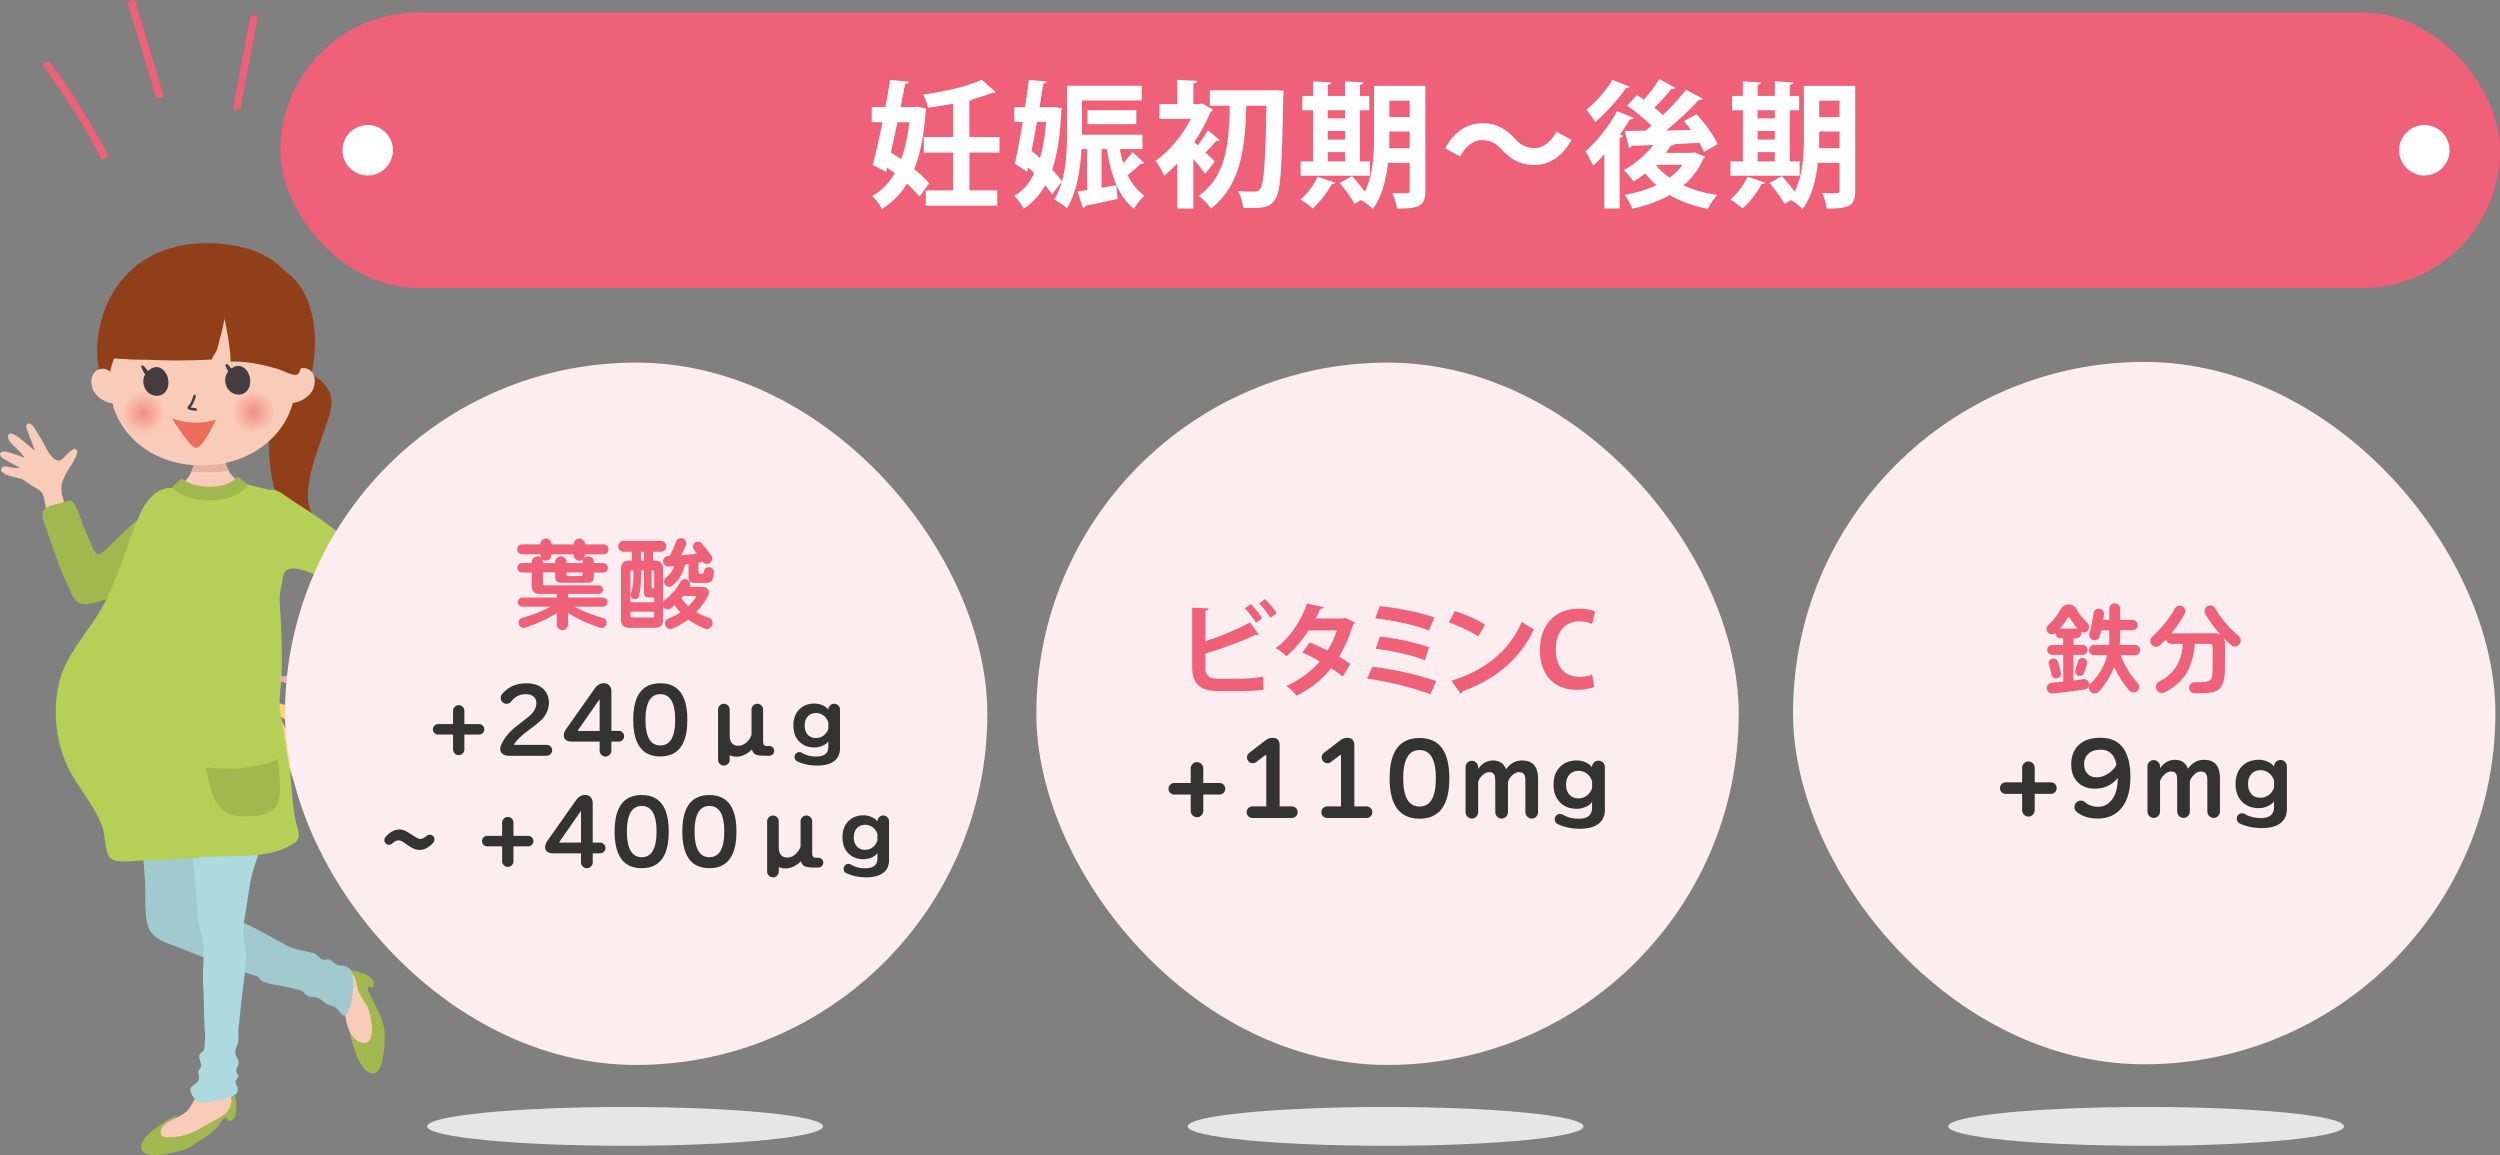 <svg id="Layer_2" xmlns="http://www.w3.org/2000/svg" xmlns:xlink="http://www.w3.org/1999/xlink" viewBox="0 0 644.26 297.7"><rect x="0" y="0" width="644.26" height="297.7" fill="#808080" stroke="none"/><defs><radialGradient id="radial-gradient" cx="270.83" cy="143.98" fx="270.83" fy="143.98" r="5.59" gradientTransform="rotate(-.19 -11245.496 62093.109)" gradientUnits="userSpaceOnUse"><stop offset="0" stop-color="#f18e86"/><stop offset="1" stop-color="#f9ccb9"/></radialGradient><radialGradient id="radial-gradient-2" cx="242.43" cy="144.19" fx="242.43" fy="144.19" r="5.59" xlink:href="#radial-gradient"/><style>.cls-1{fill:#f9ccb9}.cls-3{fill:#e6e6e6}.cls-4{fill:#fff}.cls-5{fill:#ee6178}.cls-6{fill:#fcedf1}.cls-7{fill:#fdd285}.cls-8{fill:#e5b39e}.cls-9{fill:#b5cf57}.cls-11{fill:#333}.cls-12{fill:#903f18}.cls-14{fill:#443d3f}.cls-15{fill:#a1b84e}</style></defs><g id="Layer_1-2"><rect class="cls-5" x="72.26" y="3.22" width="572" height="71" rx="35.5" ry="35.5"/><circle class="cls-4" cx="94.76" cy="38.72" r="6.5"/><circle class="cls-4" cx="624.76" cy="38.72" r="6.5"/><path class="cls-4" d="m236.5 27.5 2.25.53-.21.7c-.42 5.98-1.34 10.9-2.96 14.84 1.58 1.3 2.99 2.6 3.87 3.73l-2.53 3.41c-.77-1.02-1.9-2.18-3.2-3.38-1.65 2.74-3.8 4.85-6.44 6.51-.56-1.05-1.65-2.57-2.53-3.34 2.36-1.27 4.29-3.23 5.8-5.84-.63-.53-1.3-.98-1.93-1.48l-.28 1.12-3.45-1.79c.81-2.92 1.69-6.89 2.53-11.01h-2.78v-3.9h3.52c.46-2.46.88-4.85 1.23-7.03l4.78.49c-.04.32-.32.53-.92.56-.35 1.83-.74 3.87-1.16 5.98h3.69l.7-.11Zm-5.21 4.01c-.56 2.64-1.16 5.31-1.72 7.77.84.53 1.76 1.12 2.67 1.76.98-2.71 1.69-5.91 2.11-9.53h-3.06Zm26.31 7.81h-7.77v9.74H257V53h-18.43v-3.94h7.03v-9.74h-7.53v-4.01h7.53v-8.58c-2.15.42-4.33.74-6.44 1.02-.18-.95-.77-2.46-1.27-3.38 5.56-.77 11.57-2.14 15.12-3.83l3.59 3.2c-.14.18-.28.18-.92.18-1.44.6-3.17 1.16-5.03 1.65-.14.18-.39.32-.84.39v9.36h7.77v4.01Zm30.95-.92c.25 1.27.56 2.5.91 3.66.91-.98 1.79-2.04 2.39-2.88l3.06 2.85c-.14.14-.32.21-.56.21-.11 0-.25-.04-.39-.07-.81.85-2.15 2.01-3.34 2.96 1.09 2.25 2.5 4.08 4.33 5.28-.88.77-2.11 2.29-2.71 3.38-4.01-3.06-5.94-8.65-7-15.37h-1.37v9.95l3.83-.63.32 3.52c-3.09.71-6.26 1.37-8.33 1.76-.07.35-.32.53-.6.6l-1.41-4.29c.74-.11 1.58-.21 2.46-.35V38.43h-1.44c-.28 5.17-1.2 11.15-3.76 15.26-.67-.67-2.36-1.83-3.27-2.25.88-1.41 1.51-2.99 1.97-4.64l-2.53 3.31c-.42-.7-1.06-1.51-1.76-2.39-1.41 2.53-3.24 4.54-5.56 6.08-.53-1.02-1.58-2.53-2.43-3.31 2.18-1.23 3.87-3.2 5.17-5.84l-1.58-1.51-.25 1.12-3.2-2.08c.67-2.85 1.41-6.72 2.07-10.76h-2.18v-3.8h2.78c.35-2.46.7-4.85.95-7.03l4.64.42c-.07.32-.32.49-.91.56-.28 1.86-.6 3.9-.95 6.05h3.03l.67-.04 2.04.28c-.04.28-.11.53-.14.74-.28 6.12-.99 11.12-2.36 15.12 1.02 1.05 1.93 2.11 2.53 3.02 1.2-4.29 1.3-9.14 1.3-12.94V22.09h19.27v3.8h-15.41v8.83h15.58v3.69h-5.87Zm-21.31-7c-.46 2.53-.91 5.06-1.41 7.46.7.56 1.44 1.23 2.18 1.86.81-2.67 1.3-5.8 1.58-9.32h-2.36Zm25.6.6h-12.59v-3.59h12.59V32Zm21.48 4.15c-.18.18-.56.25-.95.18-.63.81-1.76 2.04-2.71 2.99 1.05.98 2 1.9 2.39 2.32l-2.5 3.2c-.7-1.02-1.86-2.5-3.02-3.87v12.77h-4.15V42.13c-1.13 1.2-2.29 2.29-3.41 3.17-.39-1.05-1.51-3.1-2.18-3.87 3.48-2.39 6.93-6.54 9.11-10.8h-8.12v-3.8h4.61v-6.26l5.1.28c-.04.35-.32.56-.95.67v5.31h1.58l.67-.18 2.81 1.65c-.14.21-.35.42-.63.49-1.06 2.64-2.53 5.31-4.22 7.84.28.21.6.49.95.81.88-1.2 1.97-2.74 2.57-3.9l3.06 2.6Zm14.1-12.91 2.36.14c0 .32-.04.95-.07 1.48-.35 18.32-.67 24.51-2.04 26.41-1.44 2.25-2.95 2.43-8.3 2.32-.07-1.23-.6-3.13-1.34-4.36 1.86.14 3.52.14 4.36.14.6 0 .95-.14 1.34-.7.99-1.16 1.37-6.89 1.65-21.42h-5.21c-.28 9.64-.99 20.33-9.14 26.52-.7-1.12-2-2.5-3.13-3.31 7.32-5.13 7.84-14.14 8.02-23.21h-5.14v-3.97h15.65l.99-.04Zm15.69 23.85c-.11.21-.42.39-.88.32-1.16 2.18-3.09 4.68-4.96 6.33-.77-.7-2.18-1.76-3.13-2.36 1.72-1.37 3.45-3.69 4.43-5.84l4.54 1.55Zm8.9-5.49v3.69h-17.83V41.6h3.2V28.41h-2.78v-3.69h2.78v-3.76l4.68.28c-.04.32-.28.49-.88.6v2.88h4.43v-3.76l4.75.28c-.04.32-.28.53-.88.6v2.88h2.39v3.69h-2.39V41.6h2.53Zm-6.4-13.19h-4.43v2.11h4.43v-2.11Zm-4.43 5.35v2.21h4.43v-2.21h-4.43Zm0 5.45v2.39h4.43v-2.39h-4.43Zm25.15-17.09v27.01c0 3.87-1.48 4.68-7.32 4.61-.14-1.09-.67-2.96-1.2-4.01.91.07 1.9.07 2.64.07 1.65 0 1.83 0 1.83-.74v-7.11h-5.59c-.46 4.29-1.55 8.76-3.94 11.92-.6-.67-2.08-1.79-2.99-2.32l-1.69.99c-.74-1.41-2.43-3.73-3.83-5.38l3.2-1.76c1.06 1.16 2.36 2.71 3.27 4.01 2.18-4.33 2.39-9.88 2.39-14.28V22.12h13.22Zm-9.29 13.01c0 .95 0 2-.07 3.06h5.31V33.9h-5.24v1.23Zm5.24-9.18h-5.24v4.22h5.24v-4.22Zm41.7 10.1c-2.36 4.36-5.8 6.47-9.57 6.47-3.34 0-5.91-1.27-8.3-3.87-1.51-1.58-2.78-2.53-5.24-2.53-2.25 0-4.26 1.72-5.59 4.22l-3.87-2.11c2.36-4.36 5.8-6.47 9.57-6.47 3.34 0 5.91 1.27 8.3 3.87 1.51 1.62 2.81 2.53 5.24 2.53 2.25 0 4.26-1.72 5.59-4.22l3.87 2.11Zm8.47 3.69c-.95 1.09-1.93 2.11-2.88 2.99-.39-.92-1.41-2.88-2-3.76 2.81-2.36 6.12-6.47 8.16-10.34l4.29 1.79c-.18.25-.49.39-.99.32a59.22 59.22 0 0 1-2.57 3.97l.84.28c-.11.25-.39.53-.92.56v18.18h-3.94v-14Zm6.51-17.41c-.14.25-.46.39-.91.32-1.86 2.71-5.1 6.4-7.95 8.83-.53-.88-1.62-2.43-2.29-3.2 2.46-1.97 5.31-5.21 6.72-7.7l4.43 1.76Zm16.74 16.92 2.71 1.16c-.11.25-.28.35-.46.49-1.16 2.74-2.96 5.03-5.14 6.89 2.57 1.16 5.52 1.97 8.79 2.46-.88.84-1.97 2.5-2.5 3.59-3.73-.74-7.03-1.93-9.81-3.59-2.85 1.62-6.12 2.78-9.64 3.55-.39-1.05-1.3-2.67-2-3.59 2.95-.49 5.73-1.34 8.19-2.5-1.05-.92-2-1.94-2.85-3.03-.98.77-2 1.51-3.02 2.11-.56-.81-1.76-2.29-2.5-2.95 2.74-1.48 5.59-3.87 7.56-6.47l-5.56.21c-.11.32-.39.49-.67.53l-1.09-4.39c1.51 0 3.31 0 5.31-.04.53-.39 1.02-.85 1.55-1.27-1.65-1.72-4.15-3.73-6.26-5.17l2.53-2.74c.56.35 1.16.78 1.79 1.2 1.44-1.62 2.99-3.69 3.97-5.31l4.12 2.21c-.18.28-.53.35-1.02.32-1.05 1.41-2.85 3.34-4.36 4.82.81.67 1.55 1.3 2.18 1.94 2.25-2.18 4.4-4.54 5.98-6.54l4.33 2.29c-.18.25-.56.39-1.09.35-2.18 2.43-5.31 5.35-8.34 7.84l6.37-.11c-.6-.81-1.23-1.58-1.83-2.29l3.27-1.79c2.11 2.32 4.47 5.49 5.45 7.74l-3.55 1.97c-.28-.67-.67-1.48-1.16-2.32l-6.4.32c-.14.25-.46.42-.91.35-.42.63-.88 1.27-1.37 1.9h6.75l.67-.14Zm-9.99 3.23c.95 1.23 2.11 2.32 3.52 3.31a14.98 14.98 0 0 0 3.38-3.31h-6.89Zm28.17 4.61c-.11.21-.42.39-.88.32-1.16 2.18-3.09 4.68-4.96 6.33-.77-.7-2.18-1.76-3.13-2.36 1.72-1.37 3.45-3.69 4.43-5.84l4.54 1.55Zm8.9-5.49v3.69h-17.83V41.6h3.2V28.41h-2.78v-3.69h2.78v-3.76l4.68.28c-.04.32-.28.49-.88.6v2.88h4.43v-3.76l4.75.28c-.04.32-.28.53-.88.6v2.88h2.39v3.69h-2.39V41.6h2.53Zm-6.4-13.19h-4.43v2.11h4.43v-2.11Zm-4.43 5.35v2.21h4.43v-2.21h-4.43Zm0 5.45v2.39h4.43v-2.39h-4.43Zm25.15-17.09v27.01c0 3.87-1.48 4.68-7.32 4.61-.14-1.09-.67-2.96-1.2-4.01.91.07 1.9.07 2.64.07 1.65 0 1.83 0 1.83-.74v-7.11h-5.59c-.46 4.29-1.55 8.76-3.94 11.92-.6-.67-2.08-1.79-2.99-2.32l-1.69.99c-.74-1.41-2.43-3.73-3.83-5.38l3.2-1.76c1.06 1.16 2.36 2.71 3.27 4.01 2.18-4.33 2.39-9.88 2.39-14.28V22.12h13.22Zm-9.29 13.01c0 .95 0 2-.07 3.06h5.31V33.9h-5.24v1.23Zm5.24-9.18h-5.24v4.22h5.24v-4.22Z"/><path class="cls-5" d="m32.94.87 7.23 24.14c.22.73 2.15.21 1.93-.52L34.87.35c-.22-.73-2.15-.21-1.93.52ZM11.16 17.04c5.56 7.46 10.51 15.36 14.82 23.61.41.78 2.24.05 1.77-.86-4.31-8.25-9.26-16.14-14.82-23.61-.53-.72-2.37.05-1.77.86ZM64.45 4.62l-4.38 23.33c-.15.79 1.81.49 1.94-.22L66.39 4.4c.15-.79-1.81-.49-1.94.22Z"/><path class="cls-1" d="M19.68 115.9c-1.11-.94-3.25 2.51-4.26 2.76-.63.15-1.35-.26-1.78-.67-.82-.79-1.45-1.85-1.94-2.86-.54-1.13-1.18-2.23-1.85-3.29-.36-.56-.72-1.09-1.06-1.65-.28-.45-.75-1.08-1.36-1.04-1.1.09-.59 1.21-.36 1.88.51 1.46 1.43 3.59 1.88 5.04-1.34-.91-2.86-2.44-4.04-3.27-.53-.38-2.4-1.85-2.79-.59-.37 1.18 1.24 2.43 1.95 3.16.81.84 1.67 1.69 2.36 2.63-1.15-.41-2.27-.86-3.43-1.2-.65-.2-2.4-.87-2.9-.03s1.08 1.64 1.63 1.94c.79.43 1.26.72 2.07 1.13.2.1.53.23.71.35.21.13.51.18.7.33-.46.05-1.03.15-1.5.08-.34-.06-.67-.1-1-.17-.3-.06-.57-.17-.87-.21-.53-.06-1.34-.09-1.52.53-.28.98 1.14 1.52 1.86 1.78 1.16.4 2.41.58 3.57.99.28.1.5.26.73.44 1 .77 2.07 1.42 3.16 2.02 1.19.65 1.52 1.45 1.79 2.78.21 1.04.37 2.1.58 3.14.18.85.34 1.64.56 2.48.08.3.95 3.73.95 3.73l5.93-1.33c-.57-1.46-1.14-2.92-1.72-4.38-.96-2.44-2.22-4.87-1.85-7.57.12-.87.65-1.68.98-2.46.39-.93 1.1-1.78 1.59-2.66.32-.57 2.02-3.14 1.25-3.79Z"/><path class="cls-15" d="M32.53 152.7c-3.1.88-7.19 2.85-10.42 2.99-3.03.14-3.59-2.67-4.77-5.09-2.56-5.24-4.12-10.9-6.12-16.36-1.45-3.98 2.32-3.89 5.35-4.89 1.5-.49 2.04-.58 2.86.95 1.28 2.43 1.9 5.39 3.19 7.92.42.83 1.46 4.37 2.57 4.59 1.09.22 4.4-3.5 5.18-4.22 2.05-1.86 3.92-3.92 6.23-5.47"/><path class="cls-7" d="M69.13 180.07s.02-.03.03-.04c.72.29 1.36.7 2.1.94 1.5.51 3.05 1.02 4.58 1.39 2.52.61 5.14 1.2 7.74 1.26-.29 2.07-1.4 3.98-1.93 5.99-1.16-.37-2.28-.84-3.36-1.38-.93-.46-1.72-1.11-2.67-1.58-.88-.44-1.74-.92-2.56-1.48-1.3-.87-5.06-3.06-3.93-5.11Z"/><path class="cls-7" d="M71.35 182.63c.49 1.48 6 14.11 9.72 18.86 1.04 1.33 2.05 2.53 3.12 3.81-1.44 1.48-3.34 2.4-4.79 3.84-.66-1.51-1.64-3.09-2.32-4.6-1.1-2.45-7.88-20.07-8.33-22.18"/><path class="cls-15" d="M89.49 250.1s-.34.35-.35.37l.68.18c1.44 2.25 2.13 5.63 2.78 8.36.48 1.98 1.09 4 .83 6.16-.09.78-.1 1.62-.7 2.16-.44.4-1 .12-1.39-.18-.56-.44-1.07-1.2-1.29-1.97-.1.45.09.87.17 1.27.25 1.14.57 2.29.93 3.38.22.67.46 1.3.72 1.94.17.42.31.85.5 1.25.31.65.68 1.33 1.07 1.9.42.6.92 1.11 1.53 1.43 2.11 1.11 3.19-1.08 3.64-3.34.45-2.29.57-4.62.49-6.91-.11-3.05-1.99-6.03-3.19-8.78-.28-.64-1.59-2.6-.96-3.15.36.12.73.27 1.09.39.8-1.62-.33-2.75-1.72-3.43-.72-.35-4.23-1.53-4.83-1.04Z"/><path class="cls-1" d="M93.4 268.74c4.01.81 2.21-7.95 1.09-9.63-.89-1.33-1.8-2.71-2.3-4.26-.36-1.14-.48-3.35-1.55-4-1.64-1-2.97-.21-3.22 1.59-.3 2.2.74 4.28 1.09 6.4.51 3.15.91 9.09 4.9 9.89Z"/><path d="M37.52 235.07c.08 1.15.24 2.28.53 3.34 1.05 3.88 5.49 4.68 8.75 6.05 5.42 2.27 10.83 4.14 16.36 6.14 1.16.42 2.32.77 3.49 1.13.36 1.57 3.62 1.93 4.99 2.16 1.78.3 3.53.76 5.26 1.16 1.14.27 1.19.69 2.01 1.34.81.64 1.63.41 2.59.64 1.09.27 1.66 1.05 2.55 1.62.82.53 1.61.45 2.42 1 1.34.92 2 3.46 3.19 1.14.82-1.6 1.03-3.26 1.24-5.02.17-1.44.22-3.7-.25-5.13-.28-.84-.93-1.56-1.9-1.73-1.18-.21-1.53.08-2.66-.78-.41-.31-.74-.72-1.28-.85-.47-.12-.75.13-1.28.07-1.22-.13-1.63-1.38-2.76-1.73-2.31-.7-4.38-.69-6.64-1.85-2.57-1.32-5.05-2.77-7.59-4.14-2.78-1.49-5.75-2.69-8.83-3.36-6.32-1.37-7.02-4.93-6.22-10.55.47-3.32 1.09-6.61.92-10.07-5.19.16-10.4-.98-15.68-.7-.21 4.21.49 8.5.67 12.66.11 2.39-.05 4.99.13 7.47Z" style="fill:#a0cace"/><path class="cls-15" d="M60.47 282.57c-.4-.32-.61.19-.61.19v.45c-1.78 1.99-4.85 3.54-7.31 4.91-1.79.99-3.56 2.12-5.72 2.44-.77.12-1.58.34-2.27-.1-.5-.32-.39-.94-.19-1.39.28-.66.87-1.35 1.55-1.77-.46.02-.81.31-1.18.5-1.03.55-2.06 1.16-3.01 1.8-.58.39-1.13.8-1.68 1.22-.36.27-.73.53-1.07.82-.55.47-1.11 1.01-1.55 1.55-.46.56-.82 1.18-.97 1.85-.51 2.33 1.9 2.79 4.19 2.61 2.33-.18 4.61-.68 6.79-1.37.79-.25 1.4-.55 2.02-1 2.34-1.7 5.17-2.97 6.95-5.35.53-.7 1.98-3.11 2.29-1.09 2.33-.02 2.1-2.17 2.21-3.88.04-.58-.11-2.13-.44-2.39Z"/><path class="cls-1" d="M47.29 287.06c-1.39.88-3.02 1.4-4.41 2.43-.75.56-1.63 1.42-1.5 2.46.18 1.42 1.77 1.07 2.91 1.07 3.26 0 6.17-1.45 8.88-3.13 3-1.86 6.48-2.55 6.49-6.61 0-1.13-.38-2.2-1.33-2.87-1.36-.96-4.45-.73-5.84.09-2.43 1.44-2.66 4.94-5.21 6.55Z"/><path class="cls-12" d="M74.33 94.07s12.58 2.81 11 11c-1.57 8.19-12.7 27.89.14 30.62 0 0-13.89 4.26-15.86-15.76-1.97-20.03 4.72-25.86 4.72-25.86Z"/><path class="cls-1" d="m68 143.84-.41-16.76s-4.58-2.03-6.37-3.2c-1.8-1.17-3.5-3.84-3.64-7.86l-.34-10.11-3.55.12h-.17l-3.55.13s.23 6.8.34 10.11c.14 4.02-1.39 6.8-3.1 8.09-1.71 1.29-4.66 3.65-4.66 3.65l-1.36 16.74 26.83-.9Z"/><path class="cls-8" d="M58.97 121.36c-.4-.71-.74-1.51-.98-2.44-1.06.1-2.12.18-3.23.22-1.59.05-3.14.02-4.65-.06-.17.93-.44 1.75-.77 2.48 1.81.12 3.57.19 5.52.12 1.46-.05 2.77-.16 4.11-.31Z"/><path d="M49.61 219.75c.08.88.16 1.73.21 2.52.28 4.13.77 8.25.98 12.38.12 2.51.61 4.24 1.18 6.58 1 4.12.15 7.88.35 11.99.08 1.73.19 3.44.19 5.18 0 2.21.08 4.42.21 6.61.06 1 .22 1.99.08 3-.1.75 0 1.99-.31 2.65-.24.51-.98.65-1.13 1.3-.24 1.01.67 1.91.39 3-.1.38-.57.78-.65 1.17-.09.48.11.71.16 1.18.1 1.01-.17 1.45-.96 2.06-.72.56-1.36.65-1.2 1.79.1.73.83 1.96 1.42 2.44 1.43 1.17 4.32.1 5.96-.2 1.44-.26 4.66-.6 4.81-2.46.08-.96-.82-1.51-.54-2.47.11-.38.58-.58.64-.96.1-.57-.31-.66-.46-1.15-.27-.9.48-1.47.54-2.48.06-.96-.71-1.49-.83-2.35-.14-.99.39-1.77.65-2.68.24-.82.14-1.63.1-2.45-.07-1.33.28-2.65.37-3.99.28-3.91 1.36-10.79 1.58-14.69.26-4.64-1.24-6.22-.36-10.87.89-4.74 1.19-9.4 2.68-14 .79-2.43 4.36-10.91.92-12.65-1.3-.66-4.91.25-6.34.24-2.03-.02-4.16-.42-6.18-.24-1.58.14-3.12.39-3.73 1.65-1.09 2.27-.95 5.22-.72 7.91Z" style="fill:#acdade"/><path class="cls-12" d="M80.3 96.15c-2.29 10.59-17.11 24.9-32.56 21.56-15.45-3.34-25.39-17.95-22.05-33.36 3.33-15.42 16.04-23.17 31.75-21.47 4.81.52 11.08 1.73 15.92 6.96 7.05 4.4 9.21 15.86 6.95 26.32Z"/><path class="cls-1" d="M80.8 100.05c-.76 2.05-3.57 3.87-5.7 3.78-1.82-.08-1.29-3.82-.53-5.88s2.54-3.46 4.3-3.02c2.17.54 2.69 3.06 1.92 5.12Zm-56.92.2c.78 2.05 3.59 3.85 5.72 3.74 1.82-.09 1.27-3.83.49-5.88s-2.57-3.45-4.33-2.99c-2.16.56-2.66 3.08-1.88 5.13Z"/><path class="cls-1" d="M76.23 98.27c.04 11.92-10 21.62-24.15 21.67-14.14.05-23.83-9.58-23.88-21.5-.04-11.92 13.89-21.63 23.73-21.67 11.61-.04 24.25 9.58 24.29 21.5Z"/><path d="M70.93 106.09c.01 3.09-2.48 5.6-5.57 5.61-3.09 0-5.6-2.48-5.61-5.57 0-3.09 2.49-5.6 5.57-5.61 3.09 0 5.6 2.48 5.61 5.57Z" style="fill:url(#radial-gradient)"/><path d="M42.54 106.4c.01 3.09-2.49 5.6-5.57 5.61-3.09 0-5.6-2.48-5.61-5.57a5.587 5.587 0 0 1 5.57-5.61c3.09 0 5.6 2.48 5.61 5.57Z" style="fill:url(#radial-gradient-2)"/><path d="M44.35 107.81s5.29 2.25 11.29.36c0 0-3.61 7.88-5.37 7.19-1.76-.69-5.92-7.55-5.92-7.55Z" style="fill:#ec6d5b"/><path class="cls-14" d="M49.18 105.69c-.41-.07-.73-.2-.83-.49-.07-.23.02-.46.26-.69.6-.55 1.08-2.02 1.22-2.53.05-.18.22-.28.4-.24.18.05.28.23.24.4-.02.08-.54 2.04-1.4 2.85.21.06.58.1.79.13.45.05.66.08.8.2a.33.33 0 0 1-.4.52 6.29 6.29 0 0 0-.47-.07c-.21-.02-.42-.04-.6-.08ZM36.51 92.12c-.2.05-.4-.04-.26-.31.16-.3.48-.57.76-.77.88-.59 2.32-.68 3.09.15.13.13.16.29-.02.38-.19.09-.45.03-.64-.02-.66-.16-1.25-.16-1.9.03-.3.09-.61.29-.87.47-.05.03-.1.06-.16.07Zm27.38.04c.21.05.4-.04.26-.31-.15-.3-.47-.58-.74-.78-.88-.61-2.31-.71-3.1.1-.13.13-.16.29.02.38.19.1.45.04.64 0 .66-.16 1.25-.14 1.9.06.3.09.61.3.86.48.05.03.1.06.16.07Zm-24.77 2.75c-1.47.75-2.5 2.29-2.1 4.19.8 3.74 5.96 4.04 6.36-.09.26-2.69-1.9-5.33-4.27-4.1Z"/><path class="cls-14" d="M37.02 94.32c-.24-.2-.51-.32-.61.07-.09.35 1.06 2.6 1.45 2.34.26-.16.56-.4.67-.71-.03.08-1.03-1.2-1.14-1.32-.08-.08-.22-.25-.37-.37Zm23.18.28c-1.47.76-2.5 2.3-2.09 4.19.8 3.74 5.96 4.04 6.36-.09.26-2.69-1.9-5.33-4.27-4.11Z"/><path class="cls-14" d="M58.75 93.99c-.24-.2-.51-.32-.61.07-.09.34 1.06 2.6 1.45 2.34.25-.17.56-.4.67-.72-.03.08-1.03-1.2-1.14-1.33-.07-.09-.22-.25-.37-.37Z"/><path class="cls-12" d="M76.47 96.55c1.55-.58 1.38-5.43 1.31-6.68-.19-3.12-.81-6.24-2.05-9.12-1.54-3.58-4.02-6.54-7.13-8.55-4.46-2.88-9.78-3.79-14.91-3.86-5.63-.07-11.62.96-16.26 4.7a18.996 18.996 0 0 0-4.17 4.7c-.87 1.41-1.96 2.63-2.76 4.09-.89 1.62-1.42 3.46-1.84 5.28-.19.84-.02 1.71-.24 2.52-.23.87-.84 1.75-.64 2.67.64.14 1.41.02 2.09.09.91.1 1.83.11 2.75.18 2.14.17 4.3.09 6.46.18 5.1.21 10.36.19 15.46-.11.36-.85.95-1.58 1.31-2.4.44-.99.55-2.16.87-3.2.5-1.59.77-3.26 1.16-4.88.73 3.67 1.42 7.22 1.56 11.04 3.76-.19 8.3.76 11.91 1.81 1.18.34 3.81 1.75 4.95 1.58.06 0 .12-.02.18-.05Z"/><path class="cls-9" d="M37.42 221.72c6.74 0 13.54-.93 20.27-1.08 6.1-.14 12.9.17 18.19-3.43 2.01-1.37.81-3.37.28-5.82-.95-4.39-.84-8.64-1.55-13.08-.8-5-1.61-10-2.41-15-.46-2.86.25-6.38.36-9.26.19-5.01 0-9.89-.24-14.89-.13-2.6-.57-5.25.12-7.78.4-1.47.22-4.35 2.14-4.77 1.97-.44 4.74.66 6.55 1.38 1.16.46 3.73 2.23 4.49.92 1.23-2.1.89-5.6-.23-7.59-1.33-2.37-3.91-3.94-6.19-5.31-1.28-.77-2.8-1.29-3.94-2.28-.95-.83-.94-2.11-1.25-3.28-.64-2.37-1.83-3.45-4.18-4.1-1.93-.53-3.92-.88-5.84-1.45-.51-.15-1.84-.59-2.4-.53-1.01.12-2.11.84-3.08 1.16-2.66.87-6.51 1.4-9.19.86-1.9-.38-5.02-.61-5.07-.62-3.77-.27-6.67 3.33-8 6.32-3.78 8.49-5.94 18.01-10.84 25.98-3.4 5.52-8.13 10.55-9.91 16.91-1.86 6.63-1.4 13.55.87 20.04 2.31 6.63 7.61 11.48 10.02 18.12.65 1.78.69 6.68 1.95 7.94 1.58 1.58 6.65.66 8.76.67h.3Z"/><path class="cls-15" d="M54 128.99c-3.91 0-7.69-1.23-9.74-3.25 0 0 1.56-1.59 1.68-1.71.29-.29.56-.77 1-.64.48.14.83.61 1.28.84.67.34 1.39.58 2.11.77 1.62.41 3.33.54 4.99.4 1.23-.11 2.48-.37 3.61-.89.47-.22.92-.47 1.32-.79.33-.26.54-.81 1.03-.71.35.07.74.47 1.03.68.56.4 1.12.79 1.68 1.19-1.61 2.27-4.58 3.71-8.36 4.05-.55.05-1.09.07-1.64.07Z"/><path class="cls-8" d="M79.12 175.07c.37-.47.97-1.62.67-2.21-.26-.5-1.08-.6-1.56-.44-.82.28-1.51.9-2.27 1.3-1.01.52-2.15.53-3.25.54-1.4 0-1.43.88-.19 1.4 1.07.44 2.49.73 3.69.73.98 0 2.29-.54 2.91-1.31Z"/><path class="cls-1" d="M84.77 169.43c-.74-.3-1.26.22-1.8.66-1.18.96-2.52 1.34-3.9 1.89-.87.35-1.71.92-2.27 1.66-.32.42-.57.92-.96 1.28-.36.33-.85.53-1.24.83-1.31.99-.68 2.14.34 3.05.97.86 2.33 2.11 3.57 2.51 1.25.41 1.81.91 3.14.28.96-.46 2-1.51 2.27-2.56.43-1.68-.06-3.61 1.31-4.85.48-.44 2.41-1.84 2.18-2.56-.12-.39-.97-.88-1.27-1.14-.4-.35-.86-.83-1.37-1.04Z"/><path class="cls-9" d="M68.36 126.5c.52-.13 1.06-.27 1.6-.31 1.06-.08 2.16.63 3.01 1.18 1.01.65 1.95 1.39 2.96 2.03 3.38 2.12 6.66 4.31 9.84 6.71 3.84 2.89 8.13 5.05 12.21 7.53 3.15 1.92 5.6 4.96 3.69 8.68-3.28 6.4-6.17 13.59-11.08 19.06-1.33 1.49-2.9 3.49-4.91 2.48-1.63-.81-4.02-1.92-5.27-3.2 2.44-2.89 3.72-6.71 5.53-10.03 1.03-1.87 2.14-3.7 2.89-5.71.84-2.25-.67-2.77-2.36-3.97-2.93-2.08-6.23-3.33-9.49-4.77"/><path class="cls-15" d="M71.08 195.78c.16-.1.31-.21.45-.32.3 3.35 1.03 7.11.3 10.55-.75 3.55-4.82 4.32-7.92 4.32-1.07 0-2.19.08-3.24-.1-1.9-.32-3.35-1.32-4.51-2.82-2.09-2.72-2.23-6.37-3.12-9.46.91-.32 2.67.11 3.74.11 2.14 0 4.2.18 6.33-.23 2.51-.48 5.76-.64 7.98-2.06Z"/><rect class="cls-6" x="73.44" y="93.44" width="181" height="181" rx="90.5" ry="90.5"/><path class="cls-5" d="M156.79 141.59c0 .35-.12.65-.37.9s-.55.37-.9.37h-4.79v.21c0 .39-.14.72-.42 1.01-.28.28-.62.42-1.01.42s-.72-.14-1.01-.42c-.28-.28-.42-.62-.42-1.01v-.21h-5.8v.24c0 .39-.14.72-.41.99-.27.27-.61.41-.99.41-.34 0-.64-.11-.9-.32.11.21.16.43.16.66v.26h3.15v-.26c0-.41.14-.75.44-1.03.29-.28.63-.42 1.02-.42s.75.14 1.03.42c.28.28.42.63.42 1.03v.26h4.13v-.26c0-.41.15-.75.44-1.03.29-.28.63-.42 1.02-.42s.75.14 1.03.42c.28.28.42.63.42 1.03v.26h2.36c.34 0 .63.12.88.36s.37.53.37.86-.12.63-.37.87c-.25.25-.54.37-.88.37h-2.36v1.03c0 1.06-.53 1.59-1.59 1.59h-6.78c-1.06 0-1.59-.53-1.59-1.59v-1.09h-3.15v2.83c0 .35.18.53.53.53h13.83c.3 0 .56.11.78.32s.33.47.33.77-.11.56-.33.78c-.22.22-.48.33-.78.33h-7.92v.93h8.98c.32 0 .6.12.83.34.24.23.36.5.36.82 0 .34-.12.62-.36.85s-.52.34-.83.34h-7.29c2.08 1.15 4.51 2.12 7.29 2.91.63.18.95.59.95 1.25 0 .37-.13.68-.38.94s-.56.38-.91.38c-.12 0-.27-.03-.42-.08-3.37-1.13-6.11-2.4-8.21-3.81v2.99c0 .41-.14.75-.42 1.03-.28.28-.63.42-1.03.42s-.73-.14-1.02-.42c-.29-.28-.44-.63-.44-1.03v-2.94c-2.01 1.34-4.71 2.59-8.11 3.74-.16.05-.3.08-.42.08-.35 0-.66-.13-.91-.38s-.38-.57-.38-.94c0-.65.32-1.07.95-1.25 2.72-.76 5.14-1.72 7.26-2.89h-7.23c-.32 0-.59-.12-.82-.34-.23-.23-.35-.51-.35-.85 0-.32.12-.59.35-.82s.5-.34.82-.34h8.85v-.93h-4.32c-1.41 0-2.12-.71-2.12-2.12v-3.39h-2.49c-.34 0-.62-.12-.86-.37s-.36-.54-.36-.87.12-.62.36-.86.52-.36.86-.36h2.49v-.26c0-.41.15-.75.44-1.03.29-.28.63-.42 1.02-.42.34 0 .64.12.93.34a1.35 1.35 0 0 1-.16-.64v-.24h-4.71c-.35 0-.65-.12-.9-.37s-.37-.55-.37-.9.12-.65.37-.9.55-.37.9-.37h4.71v-.08c0-.39.14-.72.42-1.01.28-.28.62-.42 1.01-.42s.72.14.99.42.41.62.41 1.01v.08h5.8v-.08c0-.39.14-.72.42-1.01.28-.28.62-.42 1.01-.42s.72.14 1.01.42.42.62.42 1.01v.08h4.79c.35 0 .65.12.9.37s.37.55.37.9Zm-6.68 6.46v-.53h-4.13v.53c0 .26.13.4.4.4h3.34c.26 0 .4-.13.4-.4Zm33.52 12.53c0 .41-.15.76-.44 1.06-.29.3-.64.45-1.04.45-.2 0-.38-.04-.56-.11-1.7-.71-3.11-1.48-4.24-2.33-1.13.87-2.47 1.63-4.03 2.3a1.337 1.337 0 0 1-1.54-.28c-.27-.27-.4-.61-.4-.99 0-.64.3-1.07.9-1.3 1.16-.44 2.19-.95 3.07-1.54-.6-.67-1.11-1.31-1.54-1.91-.35.32-.64.58-.87.79-.23.21-.51.32-.85.32-.58 0-.99-.26-1.22-.79v3.42c0 1.41-.71 2.12-2.12 2.12h-6.6c-1.41 0-2.12-.71-2.12-2.12v-13.08c0-1.41.71-2.12 2.12-2.12h.69v-2.28h-2.12c-.39 0-.72-.14-.99-.41-.27-.27-.41-.6-.41-.99s.14-.72.41-.99c.27-.27.61-.41.99-.41h9.59c.39 0 .72.14.99.41.27.27.41.61.41.99s-.14.72-.41.99c-.28.27-.61.41-.99.41h-2.04v2.28h.48c1.41 0 2.12.71 2.12 2.12v8.63c.09-.21.22-.39.4-.53 1.68-1.32 3.05-2.91 4.11-4.77.25-.44.63-.66 1.14-.66.37 0 .69.13.94.4.26.27.38.57.38.93 0 .23-.05.44-.16.64h2.99c1.32 0 1.99.47 1.99 1.4 0 .37-.12.78-.37 1.22a20.72 20.72 0 0 1-2.86 3.89c.9.53 1.96 1.01 3.18 1.43.67.23 1.01.7 1.01 1.4Zm-15.04-5.4v-1.22h-1.17c-.6 0-.99-.08-1.18-.25s-.28-.59-.28-1.26v-5.48h-.77v1.51c0 1.84-.17 3.53-.5 5.09-.12.57-.48.85-1.06.85-.3 0-.56-.1-.77-.3-.21-.2-.32-.46-.32-.75 0-.11.02-.21.05-.32.44-1.45.66-3.15.66-5.11v-.95h-.37c-.28 0-.42.14-.42.42v7.79h6.12Zm0 3.44v-.98h-6.12v.98c0 .35.18.53.53.53h5.06c.35 0 .53-.18.53-.53Zm-2.62-14.14v-2.28h-.77v2.28h.77Zm2.62 7.15v-4.24c0-.28-.14-.42-.42-.42h-.27v4.13c0 .35.14.53.42.53h.27Zm15.36-4.11c-.09 1.02-.24 1.71-.45 2.04-.28.44-.81.66-1.59.66h-2.46c-.74 0-1.24-.09-1.51-.26-.34-.23-.5-.72-.5-1.48v-3.13l-.93.13c-.46 2.22-1.54 4.04-3.23 5.43-.23.19-.51.29-.85.29-.35 0-.66-.13-.91-.38-.26-.26-.38-.56-.38-.91 0-.41.17-.75.5-1.03 1.08-.88 1.77-1.89 2.06-3.02l-1.35.13c-.39.04-.73-.08-1.03-.34-.3-.27-.45-.59-.45-.98 0-.35.12-.66.37-.93s.55-.41.9-.42l.42-.03c.67-1.22 1.22-2.44 1.64-3.66.21-.62.64-.93 1.27-.93.39 0 .71.13.98.4.26.26.4.59.4.98 0 .19-.04.37-.11.53-.34.78-.74 1.61-1.22 2.49 1.27-.11 2.64-.25 4.11-.42-.23-.28-.46-.57-.69-.85-.25-.35-.37-.67-.37-.95 0-.35.13-.66.38-.91s.56-.38.91-.38c.37 0 .7.16.98.48.95 1.09 1.77 2.12 2.44 3.07.18.25.26.51.26.79 0 .39-.13.71-.4.98s-.59.4-.98.4c-.42 0-.77-.16-1.03-.48l-1.14.16v2.2c0 .3.04.49.11.57s.23.12.48.12h.24c.37 0 .57-.19.61-.58.07-.76.49-1.14 1.25-1.14.37 0 .68.14.94.41.26.27.37.6.33.97Zm-4.61 6.38c.14-.21.09-.32-.16-.32h-3.15l-.45.53c.49.81 1.1 1.53 1.8 2.15.65-.62 1.31-1.4 1.96-2.36Z"/><path class="cls-11" d="M124.81 187.95c0 .37-.13.68-.4.95-.26.26-.58.4-.95.4h-3.79v3.82c0 .4-.14.75-.43 1.04-.29.3-.63.44-1.03.44s-.74-.15-1.03-.44c-.29-.3-.43-.64-.43-1.04v-3.82h-3.84c-.37 0-.68-.13-.95-.4-.26-.26-.4-.58-.4-.95s.13-.68.4-.95.58-.4.95-.4h3.84v-3.41c0-.4.14-.74.43-1.03.29-.29.63-.43 1.03-.43s.74.14 1.03.43c.29.29.43.63.43 1.03v3.41h3.79c.37 0 .68.13.95.4.27.26.4.58.4.95Zm17.48 5.4c0 .38-.14.72-.42 1-.28.28-.61.42-1 .42h-9.7c-.67 0-1.21-.16-1.63-.48-.42-.32-.62-.75-.62-1.3 0-.32.08-.66.24-1.01.67-1.58 1.82-3.06 3.43-4.44 1.28-.99 2.56-1.99 3.84-3 1.2-1.09 1.8-2.21 1.8-3.36 0-.69-.24-1.24-.72-1.66-.48-.42-1.15-.62-2.02-.62-1.54 0-2.78.62-3.74 1.87-.3.4-.7.6-1.2.6-.42 0-.77-.15-1.07-.44-.3-.3-.44-.65-.44-1.07 0-.37.11-.69.34-.96 1.54-1.87 3.62-2.81 6.24-2.81 1.84 0 3.27.46 4.29 1.37s1.54 2.12 1.54 3.62-.56 2.96-1.68 4.18c-.5.56-1.7 1.55-3.62 2.98-1.68 1.23-2.87 2.38-3.58 3.43-.13.19-.07.29.17.29h8.14c.38 0 .71.14 1 .41.28.27.42.6.42.98Zm18.55-3.62c0 .38-.14.71-.42.98-.28.27-.6.41-.97.41h-1.9v2.3c0 .42-.15.78-.44 1.08-.3.3-.65.46-1.07.46s-.77-.15-1.07-.46c-.3-.3-.44-.66-.44-1.08v-2.3h-6.94c-1.54 0-2.3-.54-2.3-1.63 0-.5.2-1.03.6-1.61l7.42-10.51c.61-.86 1.38-1.3 2.33-1.3.54 0 1 .19 1.37.56.37.38.55.92.55 1.62v10.1h1.9c.37 0 .69.14.97.41.28.27.42.59.42.96Zm-6.31-1.37v-7.94c0-.18-.05-.19-.14-.05l-5.4 7.75c-.11.16-.07.24.12.24h5.42Zm22.6-2.86c0 6.29-2.32 9.43-6.96 9.43s-6.98-3.14-6.98-9.43 2.33-9.41 6.98-9.41 6.96 3.14 6.96 9.41Zm-3.14 0c0-4.4-1.27-6.6-3.82-6.6s-3.82 2.2-3.82 6.6 1.27 6.6 3.82 6.6 3.82-2.2 3.82-6.6Zm25.53 7.99c0 .35-.12.65-.37.9s-.55.37-.9.37h-1.42c-.96 0-1.67-.12-2.13-.35-.46-.23-.77-.65-.91-1.26-1.33 1.23-2.64 1.85-3.94 1.85-.67 0-1.27-.12-1.8-.36v1.15c0 .42-.15.77-.45 1.07-.29.3-.64.44-1.04.44s-.77-.15-1.07-.44c-.3-.3-.44-.65-.44-1.07v-12.91c0-.42.15-.77.44-1.07s.65-.44 1.07-.44.75.15 1.04.44c.3.3.45.65.45 1.07v6.62c0 1.79.75 2.69 2.26 2.69.75 0 1.47-.32 2.16-.96.59-.56.99-1.18 1.2-1.85v-6.5c0-.42.15-.77.44-1.07.3-.3.65-.44 1.07-.44s.75.15 1.04.44c.29.3.44.65.44 1.07v8.14c0 .64.15 1.02.46 1.13.14.06.38.1.72.1h.41c.35 0 .65.12.9.37s.37.54.37.88Zm16.95-.69c0 1.46-.5 2.57-1.51 3.34s-2.46 1.15-4.37 1.15-3.6-.36-5.13-1.08c-.46-.22-.7-.6-.7-1.13 0-.34.12-.63.36-.88s.53-.37.86-.37c.24 0 .46.06.65.17 1.05.64 2.29.96 3.72.96 2.08 0 3.12-.84 3.12-2.52v-1.42c-.3.48-.8.87-1.5 1.16-.7.3-1.39.44-2.08.44-1.55 0-2.82-.47-3.82-1.42-1.07-1.02-1.61-2.43-1.61-4.22s.54-3.21 1.61-4.25c.99-.94 2.26-1.42 3.82-1.42.7 0 1.38.14 2.04.43.72.3 1.23.7 1.54 1.18v-.05c0-.42.15-.77.44-1.07s.65-.44 1.07-.44.75.15 1.04.44c.3.3.45.65.45 1.07v9.91Zm-3-5.04v-1.56a3.36 3.36 0 0 0-1.08-1.68c-.61-.51-1.32-.77-2.14-.77s-1.47.27-2.02.82c-.58.59-.86 1.4-.86 2.42s.29 1.83.86 2.42c.53.53 1.2.79 2.02.79s1.53-.26 2.14-.77c.53-.45.89-1.01 1.08-1.68Zm-101.52 28.56c0 .32-.1.59-.29.82-1.11 1.26-2.29 1.9-3.55 1.9-.86 0-1.86-.4-2.98-1.2-.7-.5-1.11-.78-1.22-.86-.46-.27-.87-.41-1.22-.41-.51 0-1.06.27-1.63.82-.22.21-.5.31-.81.31-.34 0-.62-.12-.85-.35a1.17 1.17 0 0 1-.35-.85c0-.3.1-.57.29-.79 1.13-1.3 2.34-1.94 3.6-1.94.59 0 1.22.18 1.9.55.13.06.68.41 1.65 1.03.9.58 1.49.86 1.78.86.48 0 1.03-.26 1.66-.79.24-.21.51-.31.81-.31a1.21 1.21 0 0 1 1.23 1.22Zm25.51.43c0 .37-.13.68-.4.95-.26.26-.58.4-.95.4h-3.79v3.82c0 .4-.14.75-.43 1.04-.29.3-.63.44-1.03.44s-.74-.15-1.03-.44c-.29-.3-.43-.64-.43-1.04v-3.82h-3.84c-.37 0-.68-.13-.95-.4-.27-.26-.4-.58-.4-.95s.13-.68.4-.95c.26-.26.58-.4.95-.4h3.84v-3.41c0-.4.14-.74.43-1.03.29-.29.63-.43 1.03-.43s.74.14 1.03.43c.29.29.43.63.43 1.03v3.41h3.79c.37 0 .68.13.95.4s.4.58.4.95Zm18.58 1.77c0 .38-.14.71-.42.98-.28.27-.6.41-.97.41h-1.9v2.3c0 .42-.15.78-.44 1.08s-.65.46-1.07.46-.77-.15-1.07-.46c-.3-.3-.45-.66-.45-1.08v-2.3h-6.94c-1.54 0-2.3-.54-2.3-1.63 0-.5.2-1.03.6-1.61l7.41-10.51c.61-.86 1.38-1.3 2.33-1.3.54 0 1 .19 1.37.56.37.38.55.92.55 1.62v10.1h1.9c.37 0 .69.14.97.41.28.27.42.59.42.96Zm-6.31-1.37v-7.94c0-.18-.05-.19-.14-.05l-5.4 7.75c-.11.16-.07.24.12.24h5.42Zm22.6-2.85c0 6.29-2.32 9.43-6.96 9.43s-6.98-3.14-6.98-9.43 2.33-9.41 6.98-9.41 6.96 3.14 6.96 9.41Zm-3.14 0c0-4.4-1.27-6.6-3.81-6.6s-3.82 2.2-3.82 6.6 1.27 6.6 3.82 6.6 3.81-2.2 3.81-6.6Zm20.59 0c0 6.29-2.32 9.43-6.96 9.43s-6.98-3.14-6.98-9.43 2.33-9.41 6.98-9.41 6.96 3.14 6.96 9.41Zm-3.14 0c0-4.4-1.27-6.6-3.82-6.6s-3.82 2.2-3.82 6.6 1.27 6.6 3.82 6.6 3.82-2.2 3.82-6.6Zm25.53 7.99c0 .35-.12.65-.37.9s-.55.37-.9.37h-1.42c-.96 0-1.67-.12-2.14-.35s-.77-.65-.91-1.26c-1.33 1.23-2.64 1.85-3.94 1.85-.67 0-1.27-.12-1.8-.36v1.15c0 .42-.15.77-.44 1.07-.3.3-.64.44-1.04.44s-.77-.15-1.07-.44c-.3-.3-.45-.65-.45-1.07v-12.91c0-.42.15-.77.45-1.07.29-.3.65-.44 1.07-.44s.75.15 1.04.44c.29.3.44.65.44 1.07v6.62c0 1.79.75 2.69 2.26 2.69.75 0 1.47-.32 2.16-.96.59-.56.99-1.18 1.2-1.85v-6.5c0-.42.15-.77.44-1.07.29-.3.65-.44 1.07-.44s.75.15 1.04.44c.3.3.45.65.45 1.07v8.14c0 .64.15 1.02.46 1.13.14.06.38.1.72.1h.41c.35 0 .65.12.9.37s.37.54.37.88Zm16.95-.69c0 1.46-.5 2.57-1.51 3.34s-2.46 1.15-4.37 1.15-3.6-.36-5.14-1.08c-.46-.22-.7-.6-.7-1.13 0-.34.12-.63.36-.88s.53-.37.86-.37c.24 0 .46.06.65.17 1.06.64 2.3.96 3.72.96 2.08 0 3.12-.84 3.12-2.52v-1.42c-.3.48-.8.87-1.5 1.16-.7.3-1.39.44-2.08.44-1.55 0-2.82-.47-3.81-1.42-1.07-1.02-1.61-2.43-1.61-4.22s.54-3.21 1.61-4.25c.99-.94 2.26-1.42 3.81-1.42.71 0 1.38.14 2.04.43.72.3 1.23.7 1.54 1.18v-.05c0-.42.15-.77.45-1.07.29-.3.65-.44 1.07-.44s.75.15 1.04.44c.29.3.44.65.44 1.07v9.91Zm-3-5.04V215a3.36 3.36 0 0 0-1.08-1.68c-.61-.51-1.32-.77-2.13-.77s-1.47.27-2.02.82c-.57.59-.86 1.4-.86 2.42s.29 1.83.86 2.42c.53.53 1.2.79 2.02.79s1.53-.26 2.13-.77c.53-.45.89-1.01 1.08-1.68Z"/><rect class="cls-6" x="267.07" y="93.44" width="181" height="181" rx="90.5" ry="90.5"/><path class="cls-5" d="M319.63 174.93c1.38-.03 4.32-.26 5.85-.53.05 1.09.08 2.25.13 3.36-1.46.21-4.34.34-5.69.34h-5.96c-4.64 0-6.73-1.91-6.73-6.15v-15.34l4.21.18c-.05.32-.24.56-.82.61v7.87c3.39-1.11 8.42-3.12 11.52-4.87l2.25 3.15c-.11.05-.26.08-.42.08s-.29-.03-.45-.05c-2.52 1.25-8.4 3.55-12.9 4.82v3.58c0 2.2.98 2.94 3.42 2.94h5.59Zm2.65-19.26c1.06.98 2.33 2.62 2.99 3.68l-1.59 1.17c-.58-1.01-1.96-2.83-2.89-3.74l1.48-1.11Zm3.68-1.27c1.06 1.01 2.38 2.57 3.02 3.6l-1.56 1.19c-.64-1.01-2.01-2.73-2.91-3.66l1.46-1.14Zm23.2 6.04c-.05.18-.21.34-.42.48-1.01 3.07-2.3 6.12-3.68 8.29.93.56 2.15 1.35 2.91 1.88l-1.93 3.26c-.77-.64-2.07-1.54-3.02-2.15-2.33 2.99-5.35 5.35-8.93 7.1-.5-.77-1.77-2.01-2.62-2.52 3.36-1.48 6.33-3.66 8.63-6.33-1.4-.85-3.02-1.67-4.48-2.25l1.83-2.6c1.46.53 3.1 1.25 4.64 2.04 1.03-1.62 1.85-3.36 2.44-5.19h-7.31c-1.64 2.54-3.68 4.98-5.7 6.65-.64-.61-1.93-1.59-2.75-2.09 3.73-2.73 6.49-7.02 8.05-11.47l4.26.93c-.11.29-.4.45-.87.42-.26.71-.74 1.7-1.17 2.49h7.07l.56-.16 2.49 1.22Zm4.48 11.39c5.51.66 11.95 2.07 16.45 3.71l-1.48 3.39c-3.89-1.54-10.7-3.31-16.29-4.03l1.32-3.07Zm1.93-15.63c4.48.45 10.6 1.64 14.07 2.94l-1.4 3.36c-3.76-1.51-9.32-2.62-13.83-3.15l1.17-3.15Zm.05 7.87c3.97.37 9.46 1.59 12.66 2.73l-1.11 3.34c-2.97-1.22-8.45-2.46-12.66-2.94l1.11-3.12Zm19.31-6.57c2.65.82 5.83 2.22 7.76 3.5l-1.75 3.02c-1.91-1.27-5.03-2.73-7.58-3.63l1.56-2.89Zm-.9 17.93c8.93-2.75 15.07-7.95 18.15-15.23.98.79 2.12 1.43 3.1 1.96-3.28 7.23-9.62 12.87-18.38 15.97-.05.29-.21.58-.45.69l-2.41-3.39Zm36.82 1.57c-.77.37-2.41.77-4.5.77-6.12 0-9.51-4.16-9.51-10.2 0-7.12 4.58-10.73 9.99-10.73 2.2 0 3.63.45 4.21.77l-.77 3.18a8.05 8.05 0 0 0-3.26-.66c-3.36 0-6.07 2.3-6.07 7.23 0 4.61 2.36 7.07 6.04 7.07 1.22 0 2.52-.24 3.31-.58l.56 3.15Z"/><path class="cls-11" d="M315.76 203.27c0 .41-.15.75-.44 1.05-.29.29-.64.44-1.05.44h-4.18v4.21c0 .44-.16.83-.48 1.15-.32.33-.7.49-1.14.49s-.82-.16-1.14-.49c-.32-.33-.48-.71-.48-1.15v-4.21h-4.24c-.41 0-.75-.15-1.05-.44s-.44-.64-.44-1.05.15-.75.44-1.05c.29-.29.64-.44 1.05-.44h4.24v-3.76c0-.44.16-.82.48-1.14.32-.32.7-.48 1.14-.48s.82.16 1.14.48.48.7.48 1.14v3.76h4.18c.41 0 .75.15 1.05.44.29.29.44.64.44 1.05Zm18.65 6.04c0 .41-.15.75-.44 1.05-.29.29-.64.44-1.05.44h-10.17c-.41 0-.75-.15-1.05-.44-.29-.29-.44-.64-.44-1.05s.15-.75.44-1.05c.29-.29.64-.44 1.05-.44h3.58v-13.09c0-.23-.09-.27-.26-.13l-2.33 1.77c-.28.21-.58.32-.9.32-.41 0-.75-.15-1.05-.45-.29-.3-.44-.65-.44-1.06 0-.48.19-.87.58-1.17l4.26-3.26c.53-.41 1.11-.61 1.75-.61 1.22 0 1.83.65 1.83 1.96v15.71h3.15c.41 0 .75.15 1.05.44.29.29.44.64.44 1.05Zm19.25 0c0 .41-.15.75-.44 1.05-.29.29-.64.44-1.05.44H342c-.41 0-.75-.15-1.05-.44-.29-.29-.44-.64-.44-1.05s.15-.75.44-1.05c.29-.29.64-.44 1.05-.44h3.58v-13.09c0-.23-.09-.27-.26-.13l-2.33 1.77c-.28.21-.58.32-.9.32-.41 0-.75-.15-1.05-.45-.29-.3-.44-.65-.44-1.06 0-.48.19-.87.58-1.17l4.26-3.26c.53-.41 1.11-.61 1.75-.61 1.22 0 1.83.65 1.83 1.96v15.71h3.15c.41 0 .75.15 1.05.44.29.29.44.64.44 1.05Zm19.84-8.74c0 6.94-2.56 10.41-7.68 10.41s-7.71-3.47-7.71-10.41 2.57-10.38 7.71-10.38 7.68 3.46 7.68 10.38Zm-3.47 0c0-4.86-1.4-7.28-4.21-7.28s-4.21 2.43-4.21 7.28 1.4 7.28 4.21 7.28 4.21-2.43 4.21-7.28Zm26.33 8.74c0 .44-.16.83-.48 1.15-.32.33-.7.49-1.14.49s-.83-.16-1.15-.49c-.33-.33-.49-.71-.49-1.15v-7.79c0-.9-.09-1.52-.26-1.85-.25-.46-.72-.69-1.43-.69-.58 0-1.15.27-1.71.81s-.92 1.12-1.1 1.73v7.79c0 .44-.16.83-.48 1.15-.32.33-.7.49-1.14.49s-.83-.16-1.15-.49c-.33-.33-.49-.71-.49-1.15v-7.79c0-.92-.08-1.54-.24-1.85-.21-.46-.66-.69-1.35-.69-.57 0-1.13.26-1.71.79-.57.53-.95 1.1-1.12 1.72v7.81c0 .44-.16.83-.48 1.15-.32.33-.7.49-1.14.49s-.82-.16-1.14-.49c-.32-.33-.48-.71-.48-1.15v-11.63c0-.44.16-.82.48-1.14.32-.32.7-.48 1.14-.48s.82.16 1.14.48c.32.32.48.7.48 1.14v.5c1.02-1.47 2.3-2.2 3.84-2.2 1.66 0 2.78.76 3.36 2.28 1.09-1.52 2.46-2.28 4.11-2.28 2.75 0 4.13 1.57 4.13 4.71v8.61Zm17.24-.69c0 1.61-.56 2.83-1.67 3.68s-2.72 1.27-4.82 1.27-3.97-.4-5.67-1.19c-.51-.25-.77-.66-.77-1.25 0-.37.13-.69.4-.97.27-.27.58-.41.95-.41.26 0 .5.06.71.18 1.17.71 2.53 1.06 4.11 1.06 2.3 0 3.44-.93 3.44-2.78v-1.56c-.33.53-.89.96-1.66 1.29-.77.33-1.53.49-2.29.49-1.71 0-3.12-.52-4.21-1.56-1.18-1.13-1.77-2.68-1.77-4.66s.59-3.54 1.77-4.69c1.09-1.04 2.5-1.56 4.21-1.56.78 0 1.53.16 2.25.48.79.34 1.36.77 1.69 1.3v-.05c0-.46.16-.85.49-1.18.33-.33.72-.49 1.18-.49s.83.16 1.15.49c.33.33.49.72.49 1.18v10.94Zm-3.31-5.56v-1.72c-.21-.74-.61-1.36-1.19-1.85-.67-.57-1.46-.85-2.36-.85s-1.62.3-2.22.9c-.64.65-.95 1.54-.95 2.67s.32 2.02.95 2.68c.58.58 1.32.87 2.22.87s1.69-.28 2.36-.85c.58-.49.98-1.11 1.19-1.85Z"/><rect class="cls-6" x="462.07" y="93.27" width="181" height="181" rx="90.5" ry="90.5"/><path class="cls-5" d="M538.4 176.35c0 .32-.11.6-.33.85s-.48.4-.78.45c-1.94.34-4.71.69-8.32 1.06-.41.04-.76-.08-1.07-.36a1.29 1.29 0 0 1-.46-1.02c0-.37.12-.68.37-.94.25-.26.55-.4.9-.44.67-.07 1.67-.16 2.99-.27v-6.91h-2.86c-.35 0-.65-.13-.9-.38s-.37-.56-.37-.91.13-.65.38-.9.55-.37.89-.37h2.83v-1.72h-.71c-.35 0-.65-.12-.89-.36s-.36-.53-.36-.89v-.11c-.25.21-.55.32-.9.32-.39 0-.72-.13-.99-.4-.27-.26-.41-.59-.41-.98s.17-.76.5-1.06c1.2-1.06 2.18-2.29 2.94-3.68.56-1.04 1.31-1.56 2.25-1.56s1.62.48 2.17 1.43c.65 1.17 1.54 2.29 2.67 3.36.28.26.42.61.42 1.03s-.14.75-.41 1.02-.61.41-1.02.41c-.25 0-.48-.06-.69-.19.05.16.08.29.08.4 0 .35-.12.65-.36.89s-.53.36-.89.36h-.71v1.72h2.33c.35 0 .66.13.91.38.26.26.38.55.38.89 0 .35-.13.66-.38.91s-.56.38-.91.38h-2.36v6.62c.56-.07 1.4-.19 2.52-.34.41-.07.76.03 1.07.29.31.26.46.6.46 1.01Zm-7.29-2.73c0 .33-.11.62-.34.86-.23.24-.51.36-.85.36-.63 0-1.03-.31-1.19-.93-.25-.97-.49-1.84-.71-2.6-.05-.18-.08-.3-.08-.37 0-.33.12-.62.36-.86s.53-.36.86-.36c.6 0 .99.28 1.17.85.53 1.71.79 2.73.79 3.05Zm4.32-11.58c-.78-.87-1.44-1.79-1.99-2.78-.09-.18-.2-.26-.32-.26-.11 0-.21.09-.32.26-.51.88-1.18 1.79-2.01 2.73h4.29c.11 0 .22.02.34.05Zm2.44 8.74c0 .11-.02.22-.05.34-.2.64-.45 1.41-.77 2.33-.18.49-.55.74-1.11.74-.32 0-.59-.11-.82-.33-.23-.22-.34-.5-.34-.83 0-.14.02-.26.05-.37.28-.86.5-1.6.66-2.2.16-.6.55-.9 1.17-.9.34 0 .62.12.86.36s.36.53.36.86Zm13.67-3.26c0 .37-.13.68-.4.94-.26.26-.57.38-.93.38h-3.71c1.01 2.7 2.46 5.1 4.37 7.18.26.28.4.61.4.98 0 .41-.14.75-.42 1.03s-.63.42-1.03.42-.79-.17-1.09-.5c-1.66-1.91-2.95-3.94-3.87-6.09-1.01 2.42-2.32 4.53-3.95 6.33-.3.33-.67.5-1.11.5-.41 0-.76-.15-1.05-.44s-.44-.64-.44-1.05c0-.44.15-.8.45-1.09 2.17-2.08 3.6-4.51 4.29-7.28h-3.37c-.35 0-.66-.13-.93-.38-.27-.26-.4-.57-.4-.94s.13-.68.4-.94c.26-.26.57-.38.93-.38h3.81c.05-.56.08-1.25.08-2.04v-1.72h-2.09c-.07.37-.2.89-.4 1.55-.19.66-.63.99-1.3.99-.39 0-.71-.13-.98-.4s-.4-.58-.4-.95c0-.14.02-.27.05-.4.49-1.68.85-3.42 1.06-5.22.04-.32.19-.59.45-.82.26-.23.56-.34.9-.34.41 0 .74.15 1.01.46.27.31.37.67.32 1.07-.09.62-.16 1.08-.21 1.38h1.59v-2.86c0-.39.14-.72.41-.99.27-.27.61-.41.99-.41s.72.14.99.41c.27.27.41.6.41.99v2.86h3.18c.35 0 .67.13.94.4.28.26.41.57.41.93 0 .37-.14.69-.41.95-.27.26-.59.4-.94.4h-3.18v1.62c0 .62-.04 1.33-.13 2.15h3.95c.35 0 .66.13.93.38.27.26.4.57.4.94Zm25.9-2.45c0 .42-.14.79-.44 1.09-.29.3-.65.45-1.07.45-.37 0-.71-.13-1.01-.4-.67-.6-1.27-1.17-1.8-1.7.18.39.26.84.26 1.35v6.33c0 2.63-.46 4.4-1.38 5.3-.81.78-2.36 1.17-4.63 1.17h-1.8c-.39 0-.72-.14-1.01-.42-.28-.28-.42-.62-.42-1.01s.14-.72.42-1.01c.28-.28.62-.42 1.01-.42h1.27c1.62 0 2.61-.25 2.96-.74.27-.39.4-1.5.4-3.34v-5.01c0-.53-.27-.79-.79-.79h-3.81c-.23 3.02-.93 5.5-2.09 7.44-1.22 2.07-3.09 3.74-5.62 5.03-.25.12-.49.19-.72.19-.44 0-.81-.15-1.11-.45-.3-.3-.45-.67-.45-1.11 0-.64.28-1.1.85-1.4 3.87-2.01 5.88-5.24 6.04-9.69h-2.97c-.33 0-.63-.12-.9-.34a1.3 1.3 0 0 1-.45-.85c-.57.6-1.07 1.1-1.51 1.51-.3.28-.64.42-1.03.42-.42 0-.78-.15-1.07-.45-.29-.3-.44-.65-.44-1.06 0-.44.18-.82.53-1.14 2.29-2.01 4.23-4.41 5.8-7.18.28-.49.7-.74 1.25-.74.4 0 .75.14 1.03.42.28.28.42.63.42 1.03 0 .23-.07.47-.21.71-1.06 1.85-2.19 3.51-3.39 4.95h11.18c.56 0 1.04.1 1.43.29-1.39-1.54-2.67-3.29-3.84-5.27-.14-.25-.21-.49-.21-.74 0-.41.14-.75.42-1.03.28-.28.63-.42 1.03-.42.57 0 .99.24 1.27.71 1.62 2.75 3.65 5.14 6.07 7.15.35.3.53.69.53 1.17Z"/><path class="cls-11" d="M530.02 203.1c0 .41-.15.75-.44 1.05-.29.29-.64.44-1.05.44h-4.18v4.21c0 .44-.16.83-.48 1.15-.32.33-.7.49-1.14.49s-.82-.16-1.14-.49-.48-.71-.48-1.15v-4.21h-4.24c-.41 0-.75-.15-1.04-.44-.29-.29-.44-.64-.44-1.05s.14-.75.44-1.05c.29-.29.64-.44 1.04-.44h4.24v-3.76c0-.44.16-.82.48-1.14.32-.32.7-.48 1.14-.48s.82.16 1.14.48c.32.32.48.7.48 1.14v3.76h4.18c.41 0 .76.15 1.05.44s.44.64.44 1.05Zm18.99-2.7c0 3.25-.72 5.8-2.15 7.65-1.46 1.92-3.54 2.89-6.22 2.89-2.26 0-4.07-.56-5.43-1.67-.41-.33-.61-.77-.61-1.3 0-.46.16-.85.48-1.17.32-.32.71-.48 1.17-.48.41 0 .77.14 1.09.42.87.78 1.99 1.17 3.36 1.17s2.45-.53 3.37-1.59c1.11-1.31 1.68-3.25 1.69-5.83-1.5 1.84-3.48 2.75-5.93 2.75-1.77 0-3.21-.53-4.32-1.59-1.17-1.13-1.75-2.68-1.75-4.64 0-2.07.61-3.71 1.83-4.93 1.32-1.31 3.23-1.96 5.72-1.96 5.14 0 7.71 3.42 7.71 10.25Zm-3.58-3.42c-.55-2.53-1.88-3.79-4-3.79-1.38 0-2.46.35-3.26 1.06-.72.67-1.09 1.55-1.09 2.65 0 1.02.27 1.84.82 2.44.56.65 1.37.98 2.41.98s2.06-.34 3.1-1.03c.99-.67 1.66-1.44 2.01-2.3Zm26.67 12.16c0 .44-.16.83-.48 1.15-.32.33-.7.49-1.14.49s-.83-.16-1.15-.49c-.33-.33-.49-.71-.49-1.15v-7.79c0-.9-.09-1.52-.27-1.85-.25-.46-.72-.69-1.43-.69-.58 0-1.15.27-1.71.81s-.92 1.12-1.1 1.73v7.79c0 .44-.16.83-.48 1.15-.32.33-.7.49-1.14.49s-.83-.16-1.15-.49c-.33-.33-.49-.71-.49-1.15v-7.79c0-.92-.08-1.54-.24-1.85-.21-.46-.66-.69-1.35-.69-.57 0-1.13.26-1.71.79-.57.53-.95 1.1-1.12 1.72v7.81c0 .44-.16.83-.48 1.15-.32.33-.7.49-1.14.49s-.82-.16-1.14-.49c-.32-.33-.48-.71-.48-1.15V197.5c0-.44.16-.82.48-1.14.32-.32.7-.48 1.14-.48s.82.16 1.14.48c.32.32.48.7.48 1.14v.5c1.02-1.47 2.3-2.2 3.84-2.2 1.66 0 2.78.76 3.36 2.28 1.1-1.52 2.46-2.28 4.11-2.28 2.76 0 4.13 1.57 4.13 4.71v8.61Zm17.25-.69c0 1.61-.56 2.83-1.67 3.68-1.11.85-2.72 1.27-4.82 1.27s-3.97-.4-5.67-1.19c-.51-.25-.77-.66-.77-1.25 0-.37.13-.69.4-.97.27-.27.58-.41.95-.41.27 0 .5.06.71.18 1.17.71 2.54 1.06 4.11 1.06 2.3 0 3.44-.93 3.44-2.78v-1.56c-.33.53-.89.96-1.65 1.29-.77.33-1.53.49-2.29.49-1.71 0-3.12-.52-4.21-1.56-1.18-1.13-1.77-2.68-1.77-4.66s.59-3.54 1.77-4.69c1.1-1.04 2.5-1.56 4.21-1.56.78 0 1.53.16 2.25.48.79.34 1.36.77 1.69 1.3v-.05c0-.46.16-.85.49-1.18.33-.33.72-.49 1.18-.49s.82.16 1.15.49c.33.33.49.72.49 1.18v10.94Zm-3.31-5.56v-1.72c-.21-.74-.61-1.36-1.19-1.85-.67-.57-1.46-.85-2.36-.85s-1.62.3-2.22.9c-.63.65-.95 1.54-.95 2.67s.32 2.02.95 2.68c.58.58 1.32.87 2.22.87s1.69-.28 2.36-.85c.58-.49.98-1.11 1.19-1.85Z"/><ellipse class="cls-3" cx="161.07" cy="290.27" rx="51" ry="5"/><ellipse class="cls-3" cx="357.07" cy="290.27" rx="51" ry="5"/><ellipse class="cls-3" cx="553.07" cy="290.27" rx="51" ry="5"/></g></svg>